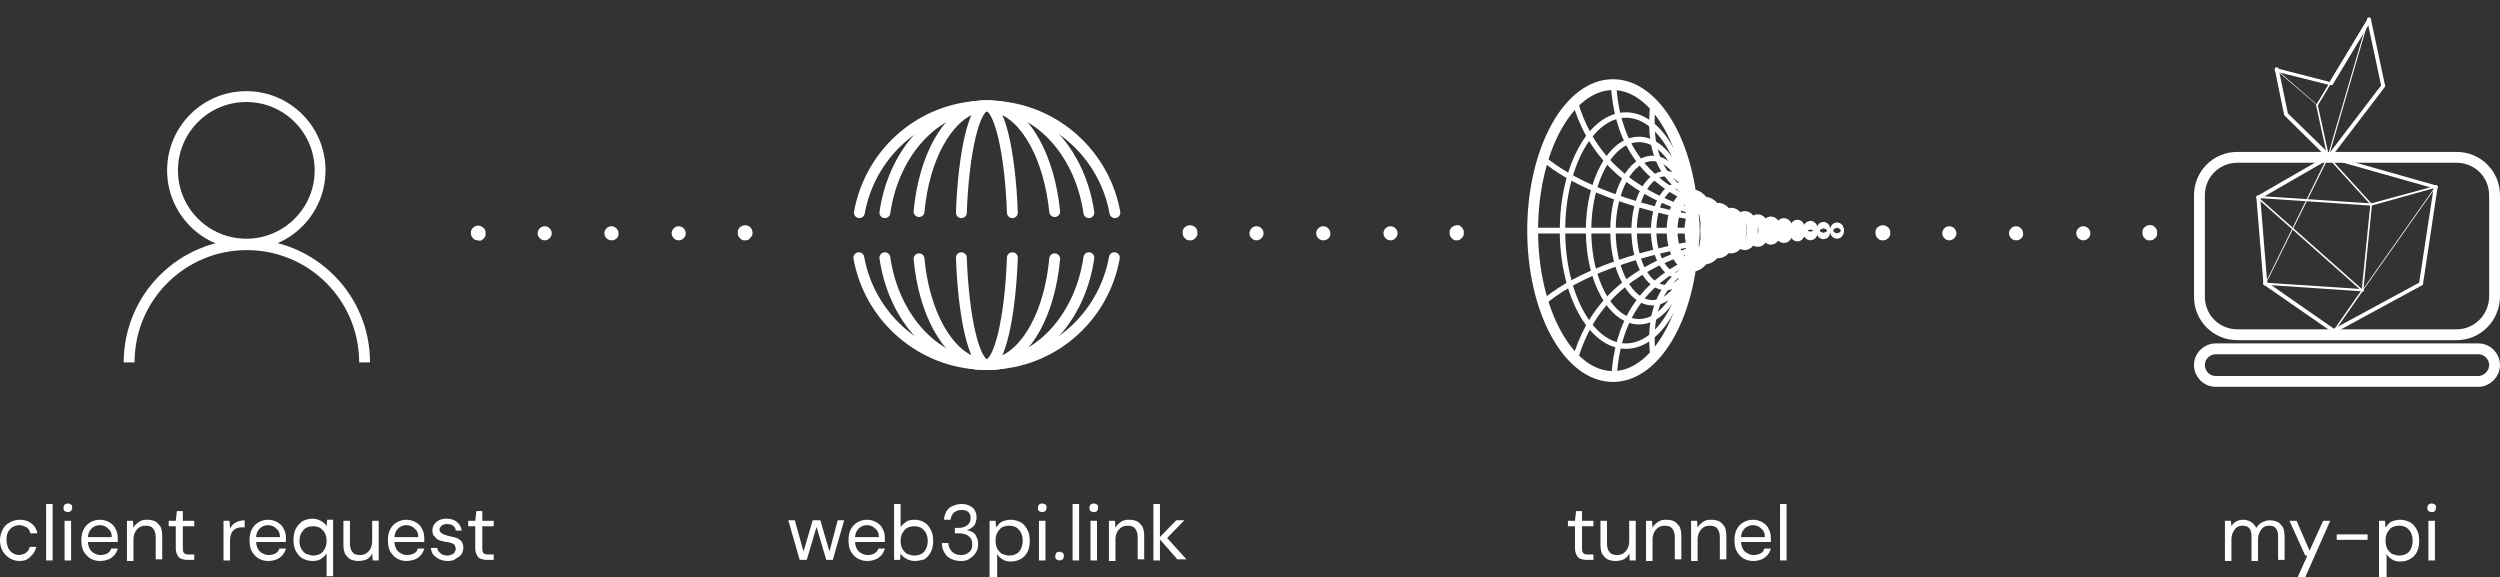 <?xml version="1.0" encoding="utf-8"?>
<!-- Generator: Adobe Illustrator 23.0.1, SVG Export Plug-In . SVG Version: 6.00 Build 0)  -->
<svg version="1.1" 
	 xmlns="http://www.w3.org/2000/svg" xmlns:xlink="http://www.w3.org/1999/xlink" x="0px" y="0px" viewBox="0 0 460.8 106.4"
	 style="enable-background:new 0 0 460.8 106.4;" xml:space="preserve">
<rect x="0" y="0" width="460.8" height="106.4" fill="#333333" stroke="none"/>
<style type="text/css">
	.st0{fill:#333132;stroke:#FFFFFF;stroke-linecap:round;stroke-linejoin:round;stroke-miterlimit:10;}
	.st1{stroke:#000000;stroke-width:4;stroke-linecap:round;stroke-linejoin:round;stroke-miterlimit:10;}
	.st2{fill:none;stroke:#FFFFFF;stroke-width:0.78;stroke-linecap:round;stroke-linejoin:round;stroke-miterlimit:10;}
	.st3{fill:#231F20;}
	.st4{fill:none;stroke:#FFFFFF;stroke-width:2;stroke-miterlimit:10;}
	.st5{fill:#333132;}
	.st6{fill:#171635;}
	.st7{fill:#1E2A5B;}
	.st8{fill:#773363;}
	.st9{fill:#C87629;}
	.st10{fill:#E9A624;}
	.st11{fill:#EF5098;}
	.st12{fill:#823C7D;}
	.st13{fill:#6BBE49;}
	.st14{fill:#F2A11F;}
	.st15{fill:#EFEA57;}
	.st16{fill:#C22126;}
	.st17{fill:#2C3694;}
	.st18{fill:#404EA1;}
	.st19{fill:#E2C43E;}
	.st20{fill:#E0DCDD;}
	.st21{fill:#D7D0C5;}
	.st22{fill:#486DA6;}
	.st23{fill:#D1AE44;}
	.st24{fill:#88261B;}
	.st25{fill:#070507;}
	.st26{fill:#8DACDA;}
	.st27{fill:#F6A8B8;}
	.st28{fill:#F0EC7B;}
	.st29{fill:#204F9E;}
	.st30{fill:#F08837;}
	.st31{fill:#4C3B52;}
	.st32{fill:#A77B4B;}
	.st33{fill:#ECC6A3;}
	.st34{fill:#A43223;}
	.st35{fill:#732E24;}
	.st36{fill:#529ECC;}
	.st37{fill:#ECA164;}
	.st38{fill:#72C051;}
	.st39{fill:#F4CC51;}
	.st40{fill:#D46A34;}
	.st41{fill:#1E5779;}
	.st42{fill:#BCB593;}
	.st43{fill:#C9C3B2;}
	.st44{fill:#818C5C;}
	.st45{fill:#604C3C;}
	.st46{fill:#417077;}
	.st47{fill:#6AB7CE;}
	.st48{fill:#C65940;}
	.st49{fill:#F5CF4B;}
	.st50{fill:#634A70;}
	.st51{fill:#427A8C;}
	.st52{fill:#BCA454;}
	.st53{fill:#BFB37F;}
	.st54{fill:#815830;}
	.st55{fill:#524B2F;}
	.st56{fill:#293757;}
	.st57{fill:#568E4B;}
	.st58{fill:#D5BB58;}
	.st59{fill:#D26B28;}
	.st60{fill:#A41E22;}
	.st61{fill:#28413E;}
	.st62{fill:#49735D;}
	.st63{fill:#232515;}
	.st64{fill:#F3E4C2;}
	.st65{fill:#D8902D;}
	.st66{fill:#4669B2;}
	.st67{fill:#79A153;}
	.st68{fill:#DEC239;}
	.st69{fill:#E29325;}
	.st70{fill:#C53627;}
	.st71{fill:#E4B07A;}
	.st72{fill:#E09D43;}
	.st73{fill:#AF7330;}
	.st74{fill:#933821;}
	.st75{fill:#2E2B28;}
	.st76{fill:#2977A6;}
	.st77{fill:#639CC1;}
	.st78{fill:#90A649;}
	.st79{fill:#5E883C;}
	.st80{fill:#1F1E20;}
	.st81{fill:#B76735;}
	.st82{fill:#547B57;}
	.st83{fill:#BEAF5C;}
	.st84{fill:#525B7D;}
	.st85{fill:#93333B;}
	.st86{fill:#3C4A60;}
	.st87{fill:#D6C968;}
	.st88{fill:#6E7346;}
	.st89{fill:#564641;}
	.st90{fill:#C13A5E;}
	.st91{fill:#AFC27C;}
	.st92{fill:#F1CB51;}
	.st93{fill:#E07B41;}
	.st94{fill:#89A7C2;}
	.st95{fill:#2C468D;}
	.st96{fill:#E4DFD9;}
	.st97{fill:#435C50;}
	.st98{fill:#EBAE2F;}
	.st99{fill:#BF2526;}
	.st100{fill:#5E7343;}
	.st101{fill:#D6AE29;}
	.st102{fill:#ECD7B8;}
	.st103{fill:#A58B8C;}
	.st104{fill:#272727;}
	.st105{fill:none;stroke:#231F20;stroke-width:15;stroke-miterlimit:10;}
	.st106{fill:#58595B;stroke:#231F20;stroke-width:15;stroke-miterlimit:10;}
	.st107{fill:none;stroke:#FFFFFF;stroke-width:8;stroke-miterlimit:10;}
	.st108{fill:none;stroke:#FFFFFF;stroke-width:15;stroke-miterlimit:10;}
	.st109{fill:none;stroke:#FFFFFF;stroke-width:4;stroke-miterlimit:10;}
	.st110{fill:none;stroke:#FFFFFF;stroke-width:7.5;stroke-miterlimit:10;}
	.st111{fill:none;stroke:#424242;stroke-width:4;stroke-miterlimit:10;}
	.st112{fill:none;stroke:#424242;stroke-width:8;stroke-miterlimit:10;}
	.st113{fill:none;stroke:#FFFFFF;stroke-width:2.906;stroke-miterlimit:10;}
	.st114{fill:none;stroke:#FFFFFF;stroke-width:4;stroke-linecap:round;stroke-linejoin:round;stroke-miterlimit:10;}
	.st115{fill:none;stroke:#424242;stroke-width:4;stroke-linecap:round;stroke-linejoin:round;stroke-miterlimit:10;}
	.st116{fill:none;stroke:#424242;stroke-width:7.5;stroke-miterlimit:10;}
	.st117{fill:#424242;}
	.st118{fill:none;stroke:#FFFFFF;stroke-width:2;stroke-linecap:round;stroke-linejoin:round;stroke-miterlimit:10;}
	.st119{fill:none;stroke:#FFFFFF;stroke-width:6;stroke-miterlimit:10;}
	.st120{fill:none;stroke:#FFFFFF;stroke-width:2;stroke-linecap:round;stroke-miterlimit:10;}
	.st121{fill:#273F43;}
	.st122{fill:none;stroke:#273F43;stroke-width:2;stroke-linecap:round;stroke-linejoin:round;stroke-miterlimit:10;}
	.st123{fill:none;stroke:#273F43;stroke-width:2;stroke-miterlimit:10;}
	.st124{fill:none;stroke:#273F43;stroke-width:2;stroke-linecap:round;stroke-miterlimit:10;}
	.st125{fill:none;stroke:#273F43;stroke-width:3;stroke-miterlimit:10;}
	.st126{fill:#FFFFFF;stroke:#273F43;stroke-width:2;stroke-miterlimit:10;}
	.st127{fill:none;stroke:#FFFFFF;stroke-width:3;stroke-linecap:round;stroke-linejoin:round;stroke-miterlimit:10;}
	.st128{fill:#FFFFFF;}
	.st129{fill:none;stroke:#FFFFFF;stroke-width:3;stroke-miterlimit:10;}
	.st130{fill:none;stroke:#FFFFFF;stroke-width:2;stroke-linecap:round;stroke-linejoin:round;}
	.st131{fill:none;stroke:#FFFFFF;stroke-width:1.3;stroke-linecap:round;stroke-linejoin:round;stroke-miterlimit:10;}
	.st132{fill:none;stroke:#FFFFFF;stroke-width:0.737;stroke-linecap:round;stroke-linejoin:round;stroke-miterlimit:10;}
	.st133{fill:none;stroke:#FFFFFF;stroke-width:0.69;stroke-linecap:round;stroke-linejoin:round;stroke-miterlimit:10;}
	.st134{fill:none;stroke:#FFFFFF;stroke-width:7;stroke-linecap:round;stroke-linejoin:round;stroke-miterlimit:10;}
	.st135{fill:none;stroke:#231F20;stroke-width:2;stroke-linecap:round;stroke-linejoin:round;stroke-miterlimit:10;}
	.st136{fill:none;stroke:#FFFFFF;stroke-miterlimit:10;}
	.st137{fill:#181B1F;}
	.st138{opacity:0.5;}
	.st139{fill:none;stroke:#2C3694;stroke-width:0.5;stroke-miterlimit:10;}
	.st140{fill:none;stroke:#FFFFFF;stroke-width:0.5;stroke-linecap:round;stroke-linejoin:round;stroke-miterlimit:10;}
	.st141{fill:none;stroke:#FFFFFF;stroke-linecap:round;stroke-linejoin:round;stroke-miterlimit:10;}
	.st142{fill:none;stroke:#FFFFFF;stroke-width:0.25;stroke-linecap:round;stroke-linejoin:round;stroke-miterlimit:10;}
	.st143{fill:none;stroke:#FFFFFF;stroke-width:0.25;stroke-miterlimit:10;}
	.st144{fill:none;stroke:#FFFFFF;stroke-width:0.75;stroke-miterlimit:10;}
	.st145{fill:none;stroke:#FFFFFF;stroke-width:0.75;stroke-linecap:round;stroke-linejoin:round;stroke-miterlimit:10;}
	.st146{fill-rule:evenodd;clip-rule:evenodd;fill:#BC1142;}
	.st147{fill-rule:evenodd;clip-rule:evenodd;fill:#75A928;}
	.st148{fill:none;stroke:#FFFFFF;stroke-width:7;stroke-linecap:round;stroke-linejoin:round;}
	.st149{fill:none;stroke:#FFFFFF;stroke-width:7;stroke-linecap:round;stroke-linejoin:round;stroke-dasharray:0,18.358;}
	
		.st150{fill:none;stroke:#FFFFFF;stroke-width:7;stroke-linecap:round;stroke-linejoin:round;stroke-miterlimit:10;stroke-dasharray:0,18;}
	.st151{opacity:0.2;fill:#FFFFFF;}
	.st152{opacity:0.4;fill:#FFFFFF;}
	.st153{opacity:0.6;fill:#FFFFFF;}
	.st154{fill:none;stroke:#FFFFFF;stroke-width:5;stroke-linecap:round;stroke-linejoin:round;}
	
		.st155{fill:none;stroke:#FFFFFF;stroke-width:5;stroke-linecap:round;stroke-linejoin:round;stroke-dasharray:9.623610e-03,23.097;}
	.st156{fill:#26292D;}
	.st157{fill:#C7C8CA;}
</style>

<g id="Layer_6">
</g>
<g id="reference">
</g>
<g id="background">
</g>
<g id="guides" class="st138">
</g>
<g id="shapes">
</g>
<g id="uklady_scalone">
</g>
<g id="kontur_wew">
</g>
<g id="kontur_zew">
</g>
<g id="logosy">
</g>
<g id="eth">
</g>
<g id="txt">
	<g>
		<path class="st4" d="M456.8,70.3h-48.4c-1.7,0-3-1.4-3-3v0c0-1.7,1.4-3,3-3h48.4c1.7,0,3,1.4,3,3v0
			C459.8,68.9,458.4,70.3,456.8,70.3z"/>
		<path class="st4" d="M452.8,61.7h-40.4c-3.9,0-7-3.1-7-7V36c0-3.9,3.1-7,7-7h40.4c3.9,0,7,3.1,7,7v18.6
			C459.8,58.5,456.7,61.7,452.8,61.7z"/>
		<g id="kontur_6_">
			<path class="st128" d="M417.6,52.4C417.6,52.4,417.6,52.3,417.6,52.4c-0.1-0.1-0.1-0.1-0.1-0.1l11.5-23.4l7.4-25.3
				c0,0,0.1-0.1,0.1-0.1c0,0,0.1,0.1,0.1,0.1c0,0,0,0,0,0l-7.4,25.4c0,0,0,0,0,0L417.6,52.4C417.7,52.4,417.7,52.4,417.6,52.4z"/>
			<path class="st128" d="M429.2,29.1c0,0-0.1,0-0.1,0l-7.9-7.8c-0.1-0.1-0.1-0.2,0-0.2c0.1-0.1,0.2-0.1,0.2,0c0,0,0,0,0,0l7.9,7.8
				c0.1,0.1,0.1,0.2,0,0.2C429.3,29,429.2,29.1,429.2,29.1L429.2,29.1z"/>
			<path class="st128" d="M430.2,61.2c-0.1,0-0.2-0.1-0.2-0.2c0-0.1,0-0.1,0.1-0.1l16-8.7l2.7-17.8c0-0.1,0.1-0.2,0.2-0.1
				c0.1,0,0.2,0.1,0.1,0.2l-2.7,17.9c0,0.1,0,0.1-0.1,0.1L430.2,61.2C430.3,61.2,430.2,61.2,430.2,61.2z"/>
			<path class="st128" d="M430.2,61.2C430.2,61.2,430.1,61.2,430.2,61.2c-0.2-0.1-0.2-0.2-0.1-0.3c0,0,0,0,0,0l5.3-7.6
				c0.1-0.1,0.2-0.1,0.2,0c0.1,0.1,0.1,0.2,0,0.2c0,0,0,0,0,0l-5.3,7.6C430.3,61.2,430.3,61.2,430.2,61.2z"/>
			<path class="st128" d="M435.5,53.6C435.5,53.6,435.5,53.6,435.5,53.6c-0.1,0-0.1-0.1-0.1-0.1c0,0,0,0,0,0l13.4-19
				c0,0,0.1,0,0.1,0c0,0,0,0.1,0,0.1l0,0L435.5,53.6C435.6,53.6,435.6,53.6,435.5,53.6z"/>
			<path class="st128" d="M437.1,37.9L437.1,37.9l-21-1.4c-0.1,0-0.2-0.1-0.2-0.2s0.1-0.2,0.2-0.2l21,1.4c0.1,0,0.2,0.1,0.2,0.2
				C437.3,37.8,437.2,37.9,437.1,37.9z"/>
			<path class="st128" d="M435.5,53.7c0,0-0.1,0-0.1,0l-19.4-17.2c-0.1-0.1-0.1-0.2,0-0.2c0.1-0.1,0.2-0.1,0.2,0l0,0l19.4,17.2
				c0.1,0.1,0.1,0.2,0,0.2c0,0,0,0,0,0C435.6,53.7,435.6,53.7,435.5,53.7z"/>
			<path class="st128" d="M435.5,53.7L435.5,53.7c-0.1,0-0.2-0.1-0.2-0.2c0,0,0,0,0,0l1.6-15.8c0-0.1,0.1-0.2,0.2-0.1
				c0.1,0,0.2,0.1,0.1,0.2l-1.6,15.8C435.7,53.6,435.6,53.7,435.5,53.7z"/>
			<path class="st128" d="M435.5,53.7L435.5,53.7l-18-1.2c-0.1,0-0.2-0.1-0.2-0.2s0.1-0.2,0.2-0.2l18,1.2c0.1,0,0.2,0.1,0.2,0.2
				C435.7,53.6,435.6,53.7,435.5,53.7L435.5,53.7z"/>
			<path class="st128" d="M429.2,29.1c-0.1,0-0.1-0.1-0.2-0.1l-2.1-9.6c0-0.1,0-0.2,0.1-0.2c0.1,0,0.2,0,0.2,0.1l2.1,9.6
				C429.4,29,429.3,29,429.2,29.1C429.2,29.1,429.2,29.1,429.2,29.1C429.2,29.1,429.2,29.1,429.2,29.1z"/>
			<path class="st128" d="M427.1,19.5C427.1,19.5,427,19.5,427.1,19.5c-0.2-0.1-0.2-0.2-0.1-0.3c0,0,0,0,0,0l9.5-15.8
				c0-0.1,0.1-0.1,0.2-0.1c0.1,0,0.1,0.1,0.1,0.2l-9.5,15.8C427.2,19.5,427.2,19.5,427.1,19.5z"/>
			<path class="st128" d="M439.2,15.9c-0.1,0-0.1-0.1-0.2-0.1l-2.6-12.2c0-0.1,0-0.2,0.1-0.2c0.1,0,0.2,0,0.2,0.1c0,0,0,0,0,0
				l2.6,12.2C439.4,15.8,439.3,15.9,439.2,15.9C439.2,15.9,439.2,15.9,439.2,15.9C439.2,15.9,439.2,15.9,439.2,15.9z"/>
			<path class="st128" d="M437.1,37.9c0,0-0.1,0-0.1-0.1l-8-8.8c-0.1-0.1-0.1-0.2,0-0.2c0.1-0.1,0.2-0.1,0.2,0l8,8.8
				c0.1,0.1,0.1,0.2,0,0.2C437.2,37.9,437.2,37.9,437.1,37.9L437.1,37.9z"/>
			<path class="st128" d="M437.1,37.9c-0.1,0-0.2-0.1-0.2-0.2c0-0.1,0.1-0.1,0.1-0.2l11.8-3.2c0.1,0,0.2,0,0.2,0.1
				c0,0.1,0,0.2-0.1,0.2c0,0,0,0,0,0L437.1,37.9C437.2,37.9,437.2,37.9,437.1,37.9z"/>
			<path class="st128" d="M448.9,34.7C448.9,34.7,448.9,34.6,448.9,34.7l-19.8-5.6c-0.1,0-0.1-0.1-0.1-0.2c0-0.1,0.1-0.1,0.2-0.1
				l19.8,5.6c0.1,0,0.1,0.1,0.1,0.2C449.1,34.6,449,34.7,448.9,34.7L448.9,34.7z"/>
			<path class="st128" d="M416.2,36.5c-0.1,0-0.2-0.1-0.2-0.2c0-0.1,0-0.1,0.1-0.1l13-7.4c0.1,0,0.2,0,0.2,0.1c0,0.1,0,0.2-0.1,0.2
				L416.2,36.5C416.2,36.5,416.2,36.5,416.2,36.5z"/>
			<path class="st128" d="M417.5,52.5c-0.1,0-0.2-0.1-0.2-0.2L416,36.4c0-0.1,0.1-0.2,0.2-0.2c0.1,0,0.2,0.1,0.2,0.2l1.3,15.9
				C417.7,52.4,417.6,52.4,417.5,52.5C417.5,52.5,417.5,52.5,417.5,52.5L417.5,52.5z"/>
			<path class="st128" d="M430.2,61.2C430.2,61.2,430.1,61.2,430.2,61.2l-12.8-8.8c-0.1,0-0.1-0.2-0.1-0.2c0-0.1,0.2-0.1,0.2-0.1
				c0,0,0,0,0,0l12.7,8.8c0.1,0.1,0.1,0.2,0,0.2C430.3,61.2,430.3,61.2,430.2,61.2L430.2,61.2z"/>
			<path class="st128" d="M421.3,21.3c-0.1,0-0.1-0.1-0.2-0.1l-1.7-8.3c0-0.1,0-0.2,0.1-0.2c0.1,0,0.2,0,0.2,0.1l1.7,8.3
				C421.4,21.2,421.4,21.3,421.3,21.3C421.3,21.3,421.3,21.3,421.3,21.3z"/>
			<path class="st128" d="M427.1,19.4C427.1,19.4,427.1,19.4,427.1,19.4l-7.6-6.5c0,0,0-0.1,0-0.1c0,0,0.1,0,0.1,0l7.5,6.5
				C427.2,19.3,427.2,19.4,427.1,19.4C427.1,19.4,427.1,19.4,427.1,19.4z"/>
			<path class="st128" d="M429.5,15.5C429.5,15.5,429.5,15.5,429.5,15.5l-10-2.5c-0.1,0-0.1-0.1-0.1-0.2c0-0.1,0.1-0.1,0.2-0.1
				l9.9,2.5c0.1,0,0.1,0.1,0.1,0.2C429.6,15.5,429.6,15.5,429.5,15.5z"/>
			<path class="st128" d="M429.2,29.1c0,0-0.1,0-0.1,0c-0.1-0.1-0.1-0.2,0-0.2c0,0,0,0,0,0l10-13.1c0.1-0.1,0.2-0.1,0.2,0
				s0.1,0.2,0,0.2l0,0l-10,13.1C429.3,29,429.2,29.1,429.2,29.1z"/>
			<path class="st128" d="M429.2,29.2c-0.1,0-0.2,0-0.2-0.1l-7.9-7.8c0,0-0.1-0.1-0.1-0.2l-1.7-8.3c0-0.2,0.1-0.4,0.3-0.4
				s0.4,0.1,0.4,0.3l1.7,8.2l7.9,7.7c0.1,0.1,0.1,0.3,0,0.5C429.4,29.2,429.3,29.2,429.2,29.2L429.2,29.2z"/>
			<path class="st128" d="M429.5,15.7C429.5,15.7,429.4,15.7,429.5,15.7l-10-2.5c-0.2,0-0.3-0.2-0.2-0.4c0-0.2,0.2-0.3,0.4-0.2
				c0,0,0,0,0,0l9.7,2.5l7-11.6c0.1-0.2,0.3-0.2,0.5-0.1c0.2,0.1,0.2,0.3,0.1,0.5c0,0,0,0,0,0l-7.1,11.8
				C429.7,15.6,429.6,15.7,429.5,15.7z"/>
			<path class="st128" d="M439.2,16.1c-0.2,0-0.3-0.1-0.3-0.3l-2.6-12.2c0-0.2,0.1-0.4,0.3-0.4c0.2,0,0.4,0.1,0.4,0.3l0,0l2.6,12.2
				C439.6,15.9,439.5,16.1,439.2,16.1C439.3,16.1,439.2,16.1,439.2,16.1z"/>
			<path class="st128" d="M429.2,29.2c-0.2,0-0.3-0.1-0.3-0.3c0-0.1,0-0.1,0.1-0.2l10-13.1c0.1-0.1,0.3-0.2,0.5-0.1
				c0.1,0.1,0.2,0.3,0.1,0.5l-10,13.1C429.4,29.2,429.3,29.2,429.2,29.2z"/>
			<path class="st128" d="M448.9,34.8C448.9,34.8,448.9,34.8,448.9,34.8l-19.8-5.6c-0.2,0-0.3-0.2-0.2-0.4s0.2-0.3,0.4-0.2
				c0,0,0,0,0,0l19.8,5.6c0.2,0.1,0.3,0.2,0.2,0.4C449.2,34.7,449.1,34.8,448.9,34.8L448.9,34.8z"/>
			<path class="st128" d="M430.2,61.4c-0.1,0-0.1,0-0.2-0.1l-12.7-8.8c-0.2-0.1-0.2-0.3-0.1-0.5c0.1-0.2,0.3-0.2,0.5-0.1l12.5,8.7
				l15.7-8.5l2.7-17.7c0-0.2,0.2-0.3,0.4-0.3c0.2,0,0.3,0.2,0.3,0.4l-2.7,17.9c0,0.1-0.1,0.2-0.2,0.2l-16,8.7
				C430.3,61.4,430.3,61.4,430.2,61.4z"/>
			<path class="st128" d="M417.5,52.6c-0.2,0-0.3-0.1-0.3-0.3l-1.3-15.9c0-0.2,0.1-0.3,0.3-0.4c0.2,0,0.3,0.1,0.4,0.3l1.3,15.9
				C417.9,52.4,417.7,52.6,417.5,52.6C417.5,52.6,417.5,52.6,417.5,52.6L417.5,52.6z"/>
			<path class="st128" d="M416.2,36.7c-0.2,0-0.3-0.1-0.3-0.3c0-0.1,0.1-0.2,0.2-0.3l13-7.5c0.2-0.1,0.4,0,0.5,0.1s0,0.4-0.1,0.5
				l0,0l-13,7.5C416.3,36.7,416.2,36.7,416.2,36.7z"/>
		</g>
		<ellipse class="st4" cx="297.3" cy="42.5" rx="14.8" ry="26.9"/>
		<ellipse class="st136" cx="299.7" cy="42.5" rx="11.7" ry="21.3"/>
		<ellipse class="st136" cx="302.1" cy="42.5" rx="9.3" ry="16.8"/>
		<ellipse class="st136" cx="304.6" cy="42.5" rx="7.3" ry="13.3"/>
		<ellipse class="st136" cx="307" cy="42.5" rx="5.8" ry="10.5"/>
		<ellipse class="st136" cx="309.4" cy="42.5" rx="4.6" ry="8.3"/>
		<ellipse class="st4" cx="311.8" cy="42.5" rx="3.6" ry="6.6"/>
		<ellipse class="st4" cx="314.3" cy="42.5" rx="2.8" ry="5.2"/>
		<ellipse class="st4" cx="316.7" cy="42.5" rx="2.3" ry="4.1"/>
		<ellipse class="st4" cx="319.1" cy="42.5" rx="1.8" ry="3.2"/>
		<ellipse class="st4" cx="321.6" cy="42.5" rx="1.4" ry="2.6"/>
		<ellipse class="st4" cx="324" cy="42.5" rx="1.1" ry="2"/>
		<ellipse class="st4" cx="326.4" cy="42.5" rx="0.9" ry="1.6"/>
		<ellipse class="st4" cx="328.8" cy="42.5" rx="0.7" ry="1.3"/>
		<ellipse class="st4" cx="331.3" cy="42.5" rx="0.5" ry="1"/>
		<ellipse class="st4" cx="333.7" cy="42.5" rx="0.4" ry="0.8"/>
		<ellipse class="st4" cx="336.1" cy="42.5" rx="0.3" ry="0.6"/>
		<ellipse class="st4" cx="338.6" cy="42.5" rx="0.3" ry="0.5"/>
		<g>
			<line class="st136" x1="312.1" y1="42.5" x2="282.4" y2="42.5"/>
			<path class="st136" d="M284.4,55.8c4.9-4.2,13.5-8.2,27.7-10.9"/>
			<path class="st136" d="M290.3,66.3c2.4-8.4,8.2-16.1,21.7-20.3"/>
			<path class="st136" d="M297.5,69.4c0.6-9.4,4.4-16.8,14.3-21.4h0"/>
			<path class="st136" d="M304.7,65.9L304.7,65.9c-0.9-7.7,0.9-13.3,7-17.1"/>
		</g>
		<g>
			<line class="st136" x1="282.4" y1="42.5" x2="312.1" y2="42.5"/>
			<path class="st136" d="M312.1,40.1c-14.2-2.7-22.8-6.8-27.7-10.9"/>
			<path class="st136" d="M312,39c-13.5-4.2-19.3-11.9-21.7-20.3"/>
			<path class="st136" d="M311.8,37L311.8,37c-10-4.6-13.8-12-14.4-21.4"/>
			<path class="st136" d="M311.7,36.2c-6.2-3.8-7.9-9.4-7-17.1v0"/>
		</g>
		<g>
			<path class="st118" d="M158.4,39.2c1.9-10.6,10.7-18.8,21.7-19.6c0.2,0,0.4,0,0.7,0c0.4,0,0.8-0.1,1.2-0.1c0.4,0,0.8,0,1.2,0.1
				c0.2,0,0.4,0,0.6,0c10.9,0.8,19.8,9,21.7,19.6"/>
			<path class="st118" d="M205.4,47.5c-1.9,10.6-10.7,18.8-21.7,19.6c-0.2,0-0.4,0-0.6,0c-0.4,0-0.8,0.1-1.2,0.1
				c-0.4,0-0.8,0-1.2-0.1c-0.2,0-0.4,0-0.7,0c-10.9-0.8-19.8-9-21.7-19.6"/>
			<path class="st118" d="M186.6,47.5c-0.4,11.2-2.4,19.7-4.7,19.7c-2.3,0-4.3-8.5-4.7-19.7"/>
			<path class="st118" d="M177.2,39.2c0.4-11.2,2.4-19.7,4.7-19.7c2.3,0,4.3,8.5,4.7,19.7"/>
			<path class="st118" d="M163.1,39.2c1.5-10.4,8.3-18.5,16.8-19.6c0.7-0.1,1.4-0.1,2-0.1c0.7,0,1.4,0,2,0.1
				c8.5,1.1,15.3,9.2,16.8,19.6"/>
			<path class="st118" d="M200.7,47.5c-1.5,10.4-8.3,18.4-16.8,19.6c-0.7,0.1-1.4,0.1-2,0.1c-0.7,0-1.4,0-2-0.1
				c-8.5-1.1-15.3-9.2-16.8-19.6"/>
			<path class="st118" d="M194.4,47.7c-0.9,9.9-5.1,17.6-10.5,19.2c-0.1,0-0.1,0-0.2,0.1c-0.6,0.2-1.2,0.2-1.8,0.2
				c-0.6,0-1.2-0.1-1.8-0.2c-0.1,0-0.1,0-0.2-0.1c-5.3-1.6-9.6-9.3-10.5-19.2"/>
			<path class="st118" d="M169.4,39c0.9-9.9,5.2-17.6,10.5-19.2c0.1,0,0.1,0,0.2-0.1c0.6-0.2,1.2-0.2,1.8-0.2c0.6,0,1.2,0.1,1.8,0.2
				c0.1,0,0.1,0,0.2,0.1c5.3,1.6,9.5,9.3,10.5,19.2"/>
		</g>
		<circle class="st4" cx="45.4" cy="31.4" r="13.6"/>
		<path class="st4" d="M67.2,66.8c0-12-9.7-21.7-21.7-21.7h0c-12,0-21.7,9.7-21.7,21.7"/>
		<g>
			<path class="st128" d="M3.6,103.4c-0.7,0-1.3-0.2-1.8-0.5c-0.5-0.3-1-0.8-1.3-1.3c-0.3-0.6-0.5-1.2-0.5-2c0-0.8,0.2-1.4,0.5-2
				c0.3-0.6,0.7-1,1.3-1.3c0.5-0.3,1.2-0.5,1.8-0.5c0.9,0,1.6,0.2,2.2,0.7c0.6,0.4,0.9,1,1.1,1.8H5.6c-0.1-0.5-0.3-0.8-0.7-1.1
				c-0.4-0.2-0.8-0.4-1.3-0.4c-0.4,0-0.8,0.1-1.2,0.3c-0.4,0.2-0.6,0.5-0.9,0.9c-0.2,0.4-0.3,0.9-0.3,1.5c0,0.5,0.1,0.9,0.2,1.2
				c0.1,0.4,0.3,0.6,0.5,0.9c0.2,0.2,0.5,0.4,0.7,0.5c0.3,0.1,0.6,0.2,0.9,0.2c0.3,0,0.6-0.1,0.9-0.2c0.3-0.1,0.5-0.3,0.7-0.5
				c0.2-0.2,0.3-0.5,0.4-0.8h1.2c-0.2,0.7-0.5,1.3-1.1,1.8C5.1,103.2,4.4,103.4,3.6,103.4z"/>
			<path class="st128" d="M8.5,103.2V92.9h1.2v10.4H8.5z"/>
			<path class="st128" d="M12.5,94.4c-0.2,0-0.4-0.1-0.6-0.2c-0.2-0.2-0.2-0.4-0.2-0.6c0-0.2,0.1-0.4,0.2-0.6
				c0.2-0.1,0.4-0.2,0.6-0.2c0.2,0,0.4,0.1,0.6,0.2c0.2,0.1,0.2,0.3,0.2,0.6c0,0.2-0.1,0.4-0.2,0.6C12.9,94.3,12.7,94.4,12.5,94.4z
				 M11.9,103.2V96h1.2v7.3H11.9z"/>
			<path class="st128" d="M18.4,103.4c-0.7,0-1.3-0.2-1.8-0.5c-0.5-0.3-0.9-0.8-1.2-1.3c-0.3-0.6-0.4-1.2-0.4-2c0-0.8,0.1-1.4,0.4-2
				c0.3-0.6,0.7-1,1.2-1.3c0.5-0.3,1.1-0.5,1.8-0.5c0.7,0,1.3,0.2,1.8,0.5c0.5,0.3,0.9,0.7,1.1,1.2c0.3,0.5,0.4,1.1,0.4,1.7
				c0,0.1,0,0.2,0,0.3s0,0.2,0,0.4h-5.9v-0.9h4.8c0-0.7-0.2-1.2-0.7-1.6c-0.4-0.4-0.9-0.6-1.5-0.6c-0.4,0-0.8,0.1-1.1,0.3
				c-0.4,0.2-0.6,0.5-0.8,0.8c-0.2,0.4-0.3,0.8-0.3,1.3v0.4c0,0.6,0.1,1.1,0.3,1.5c0.2,0.4,0.5,0.7,0.9,0.9c0.4,0.2,0.7,0.3,1.1,0.3
				c0.5,0,0.9-0.1,1.3-0.3c0.3-0.2,0.6-0.5,0.7-0.9h1.2c-0.1,0.4-0.3,0.8-0.6,1.2c-0.3,0.3-0.6,0.6-1.1,0.8
				C19.5,103.3,19,103.4,18.4,103.4z"/>
			<path class="st128" d="M23.4,103.2V96h1.1l0.1,1.3c0.2-0.5,0.6-0.8,1-1.1c0.4-0.3,0.9-0.4,1.5-0.4c0.6,0,1.1,0.1,1.5,0.3
				c0.4,0.2,0.7,0.6,1,1c0.2,0.5,0.3,1,0.3,1.7v4.3h-1.2V99c0-0.7-0.2-1.3-0.5-1.6c-0.3-0.4-0.8-0.5-1.4-0.5c-0.4,0-0.8,0.1-1.1,0.3
				c-0.3,0.2-0.6,0.5-0.8,0.9c-0.2,0.4-0.3,0.8-0.3,1.4v3.9H23.4z"/>
			<path class="st128" d="M34.5,103.2c-0.4,0-0.8-0.1-1.1-0.2c-0.3-0.1-0.6-0.4-0.7-0.7c-0.2-0.3-0.3-0.8-0.3-1.3V97h-1.3v-1h1.3
				l0.2-1.8h1.1V96h2.1v1h-2.1v4.1c0,0.5,0.1,0.8,0.3,0.9c0.2,0.2,0.5,0.2,1,0.2h0.8v1H34.5z"/>
			<path class="st128" d="M41.2,103.2V96h1.1l0.1,1.4c0.2-0.3,0.4-0.6,0.6-0.8c0.3-0.2,0.6-0.4,0.9-0.5c0.4-0.1,0.8-0.2,1.2-0.2v1.3
				h-0.4c-0.3,0-0.6,0-0.9,0.1c-0.3,0.1-0.5,0.2-0.7,0.4c-0.2,0.2-0.4,0.4-0.5,0.7c-0.1,0.3-0.2,0.7-0.2,1.2v3.7H41.2z"/>
			<path class="st128" d="M49.4,103.4c-0.7,0-1.3-0.2-1.8-0.5c-0.5-0.3-0.9-0.8-1.2-1.3c-0.3-0.6-0.4-1.2-0.4-2c0-0.8,0.1-1.4,0.4-2
				c0.3-0.6,0.7-1,1.2-1.3c0.5-0.3,1.1-0.5,1.8-0.5c0.7,0,1.3,0.2,1.8,0.5c0.5,0.3,0.9,0.7,1.1,1.2c0.3,0.5,0.4,1.1,0.4,1.7
				c0,0.1,0,0.2,0,0.3s0,0.2,0,0.4h-5.9v-0.9h4.8c0-0.7-0.2-1.2-0.7-1.6c-0.4-0.4-0.9-0.6-1.5-0.6c-0.4,0-0.8,0.1-1.1,0.3
				c-0.4,0.2-0.6,0.5-0.8,0.8c-0.2,0.4-0.3,0.8-0.3,1.3v0.4c0,0.6,0.1,1.1,0.3,1.5c0.2,0.4,0.5,0.7,0.9,0.9c0.4,0.2,0.7,0.3,1.1,0.3
				c0.5,0,0.9-0.1,1.3-0.3c0.3-0.2,0.6-0.5,0.7-0.9h1.2c-0.1,0.4-0.3,0.8-0.6,1.2c-0.3,0.3-0.6,0.6-1.1,0.8
				C50.5,103.3,50,103.4,49.4,103.4z"/>
			<path class="st128" d="M60.2,106.4V102c-0.2,0.4-0.6,0.7-1,1c-0.4,0.3-1,0.4-1.6,0.4c-0.7,0-1.3-0.2-1.9-0.5
				c-0.5-0.3-0.9-0.8-1.2-1.4c-0.3-0.6-0.4-1.2-0.4-2c0-0.7,0.1-1.4,0.4-2c0.3-0.6,0.7-1,1.2-1.4c0.5-0.3,1.2-0.5,1.9-0.5
				c0.4,0,0.8,0.1,1.1,0.2c0.3,0.1,0.6,0.3,0.9,0.5c0.2,0.2,0.5,0.4,0.6,0.7l0.1-1.2h1.1v10.4H60.2z M57.7,102.4
				c0.5,0,0.9-0.1,1.3-0.3c0.4-0.2,0.6-0.5,0.9-1c0.2-0.4,0.3-0.9,0.3-1.4c0-0.5-0.1-1-0.3-1.4c-0.2-0.4-0.5-0.7-0.9-1
				c-0.4-0.2-0.8-0.3-1.3-0.3c-0.5,0-0.9,0.1-1.3,0.3c-0.4,0.2-0.6,0.6-0.9,1c-0.2,0.4-0.3,0.9-0.3,1.4c0,0.6,0.1,1,0.3,1.4
				c0.2,0.4,0.5,0.7,0.9,1C56.9,102.2,57.3,102.4,57.7,102.4z"/>
			<path class="st128" d="M66.1,103.4c-0.6,0-1-0.1-1.5-0.3c-0.4-0.2-0.7-0.6-1-1c-0.2-0.5-0.3-1-0.3-1.7V96h1.2v4.2
				c0,0.7,0.2,1.3,0.5,1.6c0.3,0.4,0.8,0.5,1.4,0.5c0.4,0,0.8-0.1,1.1-0.3c0.3-0.2,0.6-0.5,0.8-0.9c0.2-0.4,0.3-0.8,0.3-1.4V96h1.2
				v7.3h-1.1l-0.1-1.3c-0.2,0.5-0.5,0.8-1,1.1C67.1,103.3,66.6,103.4,66.1,103.4z"/>
			<path class="st128" d="M74.9,103.4c-0.7,0-1.3-0.2-1.8-0.5c-0.5-0.3-0.9-0.8-1.2-1.3c-0.3-0.6-0.4-1.2-0.4-2c0-0.8,0.1-1.4,0.4-2
				c0.3-0.6,0.7-1,1.2-1.3c0.5-0.3,1.1-0.5,1.8-0.5c0.7,0,1.3,0.2,1.8,0.5c0.5,0.3,0.9,0.7,1.1,1.2c0.3,0.5,0.4,1.1,0.4,1.7
				c0,0.1,0,0.2,0,0.3s0,0.2,0,0.4h-5.9v-0.9h4.8c0-0.7-0.2-1.2-0.7-1.6c-0.4-0.4-0.9-0.6-1.5-0.6c-0.4,0-0.8,0.1-1.1,0.3
				c-0.4,0.2-0.6,0.5-0.8,0.8c-0.2,0.4-0.3,0.8-0.3,1.3v0.4c0,0.6,0.1,1.1,0.3,1.5c0.2,0.4,0.5,0.7,0.9,0.9c0.4,0.2,0.7,0.3,1.1,0.3
				c0.5,0,0.9-0.1,1.3-0.3s0.6-0.5,0.7-0.9h1.2c-0.1,0.4-0.3,0.8-0.6,1.2c-0.3,0.3-0.6,0.6-1.1,0.8
				C75.9,103.3,75.4,103.4,74.9,103.4z"/>
			<path class="st128" d="M82.6,103.4c-0.6,0-1.1-0.1-1.6-0.3c-0.4-0.2-0.8-0.5-1.1-0.8c-0.3-0.4-0.4-0.8-0.5-1.3h1.2
				c0,0.2,0.1,0.5,0.3,0.7c0.2,0.2,0.4,0.4,0.6,0.5c0.3,0.1,0.6,0.2,1,0.2c0.3,0,0.6-0.1,0.8-0.2c0.2-0.1,0.4-0.2,0.5-0.4
				c0.1-0.2,0.2-0.4,0.2-0.6c0-0.3-0.1-0.5-0.2-0.7c-0.1-0.2-0.3-0.3-0.6-0.4c-0.3-0.1-0.6-0.2-1-0.2c-0.3-0.1-0.6-0.1-0.9-0.2
				c-0.3-0.1-0.6-0.2-0.8-0.4c-0.2-0.2-0.4-0.4-0.6-0.6c-0.1-0.2-0.2-0.5-0.2-0.9c0-0.4,0.1-0.8,0.3-1.1c0.2-0.3,0.5-0.6,0.9-0.8
				c0.4-0.2,0.9-0.3,1.4-0.3c0.8,0,1.4,0.2,1.9,0.6c0.5,0.4,0.8,0.9,0.9,1.6H84c0-0.4-0.2-0.7-0.5-0.9c-0.3-0.2-0.6-0.3-1.1-0.3
				c-0.5,0-0.8,0.1-1,0.3c-0.2,0.2-0.4,0.4-0.4,0.7c0,0.2,0.1,0.4,0.2,0.5c0.1,0.1,0.3,0.3,0.6,0.4c0.3,0.1,0.6,0.2,0.9,0.3
				c0.5,0.1,0.9,0.2,1.3,0.3c0.4,0.1,0.7,0.4,1,0.6c0.2,0.3,0.4,0.7,0.4,1.2c0,0.5-0.1,0.8-0.3,1.2c-0.2,0.3-0.5,0.6-1,0.8
				C83.7,103.3,83.2,103.4,82.6,103.4z"/>
			<path class="st128" d="M89.7,103.2c-0.4,0-0.8-0.1-1.1-0.2c-0.3-0.1-0.6-0.4-0.7-0.7c-0.2-0.3-0.3-0.8-0.3-1.3V97h-1.3v-1h1.3
				l0.2-1.8h1.1V96h2.1v1h-2.1v4.1c0,0.5,0.1,0.8,0.3,0.9c0.2,0.2,0.5,0.2,1,0.2h0.8v1H89.7z"/>
		</g>
		<g>
			<path class="st128" d="M147.4,103.2l-2.1-7.3h1.2l1.7,6.1h-0.2l1.8-6.1h1.4l1.8,6.1l-0.2,0l1.6-6.1h1.2l-2.1,7.3h-1.2l-1.9-6.4
				h0.2l-1.9,6.4H147.4z"/>
			<path class="st128" d="M159.8,103.4c-0.7,0-1.3-0.2-1.8-0.5c-0.5-0.3-0.9-0.8-1.2-1.3c-0.3-0.6-0.4-1.2-0.4-2
				c0-0.8,0.1-1.4,0.4-2c0.3-0.6,0.7-1,1.2-1.3c0.5-0.3,1.1-0.5,1.8-0.5c0.7,0,1.3,0.2,1.8,0.5c0.5,0.3,0.9,0.7,1.1,1.2
				c0.3,0.5,0.4,1.1,0.4,1.7c0,0.1,0,0.2,0,0.3s0,0.2,0,0.4h-5.9v-0.9h4.8c0-0.7-0.2-1.2-0.7-1.6c-0.4-0.4-0.9-0.6-1.5-0.6
				c-0.4,0-0.8,0.1-1.1,0.3c-0.4,0.2-0.6,0.5-0.8,0.8c-0.2,0.4-0.3,0.8-0.3,1.3v0.4c0,0.6,0.1,1.1,0.3,1.5c0.2,0.4,0.5,0.7,0.9,0.9
				c0.4,0.2,0.7,0.3,1.1,0.3c0.5,0,0.9-0.1,1.3-0.3c0.3-0.2,0.6-0.5,0.7-0.9h1.2c-0.1,0.4-0.3,0.8-0.6,1.2c-0.3,0.3-0.6,0.6-1.1,0.8
				C160.9,103.3,160.4,103.4,159.8,103.4z"/>
			<path class="st128" d="M168.6,103.4c-0.4,0-0.8-0.1-1.1-0.2c-0.3-0.1-0.6-0.3-0.9-0.5c-0.2-0.2-0.5-0.4-0.6-0.7l-0.1,1.2h-1.1
				V92.9h1.2v4.3c0.2-0.4,0.6-0.7,1-1c0.4-0.3,1-0.4,1.6-0.4c0.7,0,1.3,0.2,1.8,0.5c0.5,0.3,0.9,0.8,1.2,1.4c0.3,0.6,0.4,1.2,0.4,2
				c0,0.7-0.1,1.4-0.4,2c-0.3,0.6-0.7,1-1.2,1.4C169.9,103.2,169.3,103.4,168.6,103.4z M168.5,102.4c0.5,0,0.9-0.1,1.3-0.3
				c0.4-0.2,0.7-0.5,0.9-1c0.2-0.4,0.3-0.9,0.3-1.4c0-0.5-0.1-1-0.3-1.4c-0.2-0.4-0.5-0.7-0.9-1c-0.4-0.2-0.8-0.3-1.3-0.3
				c-0.5,0-0.9,0.1-1.3,0.3c-0.4,0.2-0.6,0.6-0.9,1c-0.2,0.4-0.3,0.9-0.3,1.4c0,0.6,0.1,1,0.3,1.4c0.2,0.4,0.5,0.7,0.9,1
				C167.6,102.2,168,102.4,168.5,102.4z"/>
			<path class="st128" d="M177.1,103.4c-0.6,0-1.2-0.1-1.8-0.4c-0.5-0.2-0.9-0.6-1.2-1.1c-0.3-0.5-0.5-1.1-0.5-1.8h1.2
				c0,0.4,0.1,0.7,0.3,1.1c0.2,0.3,0.4,0.6,0.8,0.8c0.3,0.2,0.7,0.3,1.2,0.3c0.5,0,0.9-0.1,1.2-0.3c0.3-0.2,0.6-0.4,0.7-0.7
				c0.2-0.3,0.2-0.6,0.2-1c0-0.5-0.1-0.8-0.3-1.1c-0.2-0.3-0.5-0.5-0.9-0.7c-0.4-0.1-0.8-0.2-1.2-0.2H176v-1h0.7
				c0.7,0,1.2-0.2,1.6-0.5c0.4-0.3,0.6-0.7,0.6-1.3c0-0.5-0.1-0.8-0.4-1.1c-0.3-0.3-0.7-0.4-1.3-0.4c-0.6,0-1,0.2-1.4,0.5
				c-0.3,0.3-0.5,0.7-0.6,1.3h-1.2c0-0.5,0.2-1,0.4-1.5c0.3-0.4,0.6-0.8,1.1-1c0.5-0.2,1-0.4,1.6-0.4c0.7,0,1.2,0.1,1.6,0.3
				c0.4,0.2,0.8,0.5,1,0.9c0.2,0.4,0.3,0.8,0.3,1.3c0,0.3-0.1,0.7-0.2,1c-0.1,0.3-0.3,0.6-0.6,0.8c-0.2,0.2-0.6,0.4-1,0.5
				c0.4,0.1,0.7,0.2,1.1,0.4c0.3,0.2,0.6,0.5,0.7,0.9c0.2,0.4,0.3,0.8,0.3,1.3c0,0.5-0.1,1.1-0.4,1.5c-0.3,0.5-0.6,0.8-1.1,1.1
				C178.4,103.3,177.8,103.4,177.1,103.4z"/>
			<path class="st128" d="M182.4,106.4V96h1.1l0.1,1.2c0.2-0.2,0.4-0.4,0.6-0.7c0.2-0.2,0.5-0.4,0.9-0.5c0.3-0.1,0.7-0.2,1.2-0.2
				c0.7,0,1.3,0.2,1.9,0.5c0.5,0.3,0.9,0.8,1.2,1.4c0.3,0.6,0.4,1.2,0.4,2c0,0.7-0.1,1.4-0.4,2c-0.3,0.6-0.7,1-1.2,1.3
				c-0.5,0.3-1.1,0.5-1.9,0.5c-0.6,0-1.1-0.1-1.5-0.4c-0.4-0.2-0.8-0.6-1-1v4.4H182.4z M186,102.4c0.5,0,0.9-0.1,1.3-0.3
				c0.4-0.2,0.7-0.5,0.9-1c0.2-0.4,0.3-0.9,0.3-1.4c0-0.6-0.1-1-0.3-1.5c-0.2-0.4-0.5-0.7-0.9-1c-0.4-0.2-0.8-0.3-1.3-0.3
				c-0.5,0-0.9,0.1-1.3,0.3c-0.4,0.2-0.6,0.6-0.9,1c-0.2,0.4-0.3,0.9-0.3,1.5c0,0.5,0.1,1,0.3,1.4c0.2,0.4,0.5,0.7,0.9,1
				C185.1,102.2,185.5,102.4,186,102.4z"/>
			<path class="st128" d="M192.1,94.4c-0.2,0-0.4-0.1-0.6-0.2c-0.2-0.2-0.2-0.4-0.2-0.6c0-0.2,0.1-0.4,0.2-0.6
				c0.2-0.1,0.4-0.2,0.6-0.2c0.2,0,0.4,0.1,0.6,0.2c0.2,0.1,0.2,0.3,0.2,0.6c0,0.2-0.1,0.4-0.2,0.6
				C192.5,94.3,192.3,94.4,192.1,94.4z M191.5,103.2V96h1.2v7.3H191.5z"/>
			<path class="st128" d="M195.3,103.3c-0.2,0-0.4-0.1-0.6-0.2c-0.2-0.2-0.2-0.4-0.2-0.6c0-0.2,0.1-0.4,0.2-0.6
				c0.2-0.2,0.4-0.2,0.6-0.2c0.2,0,0.4,0.1,0.6,0.2c0.2,0.2,0.2,0.4,0.2,0.6c0,0.2-0.1,0.4-0.2,0.6
				C195.7,103.2,195.5,103.3,195.3,103.3z"/>
			<path class="st128" d="M197.7,103.2V92.9h1.2v10.4H197.7z"/>
			<path class="st128" d="M201.6,94.4c-0.2,0-0.4-0.1-0.6-0.2c-0.2-0.2-0.2-0.4-0.2-0.6c0-0.2,0.1-0.4,0.2-0.6
				c0.2-0.1,0.4-0.2,0.6-0.2c0.2,0,0.4,0.1,0.6,0.2c0.2,0.1,0.2,0.3,0.2,0.6c0,0.2-0.1,0.4-0.2,0.6
				C202.1,94.3,201.9,94.4,201.6,94.4z M201,103.2V96h1.2v7.3H201z"/>
			<path class="st128" d="M204.4,103.2V96h1.1l0.1,1.3c0.2-0.5,0.6-0.8,1-1.1c0.4-0.3,0.9-0.4,1.5-0.4c0.6,0,1.1,0.1,1.5,0.3
				c0.4,0.2,0.7,0.6,1,1c0.2,0.5,0.3,1,0.3,1.7v4.3h-1.2V99c0-0.7-0.2-1.3-0.5-1.6c-0.3-0.4-0.8-0.5-1.4-0.5c-0.4,0-0.8,0.1-1.1,0.3
				c-0.3,0.2-0.6,0.5-0.8,0.9c-0.2,0.4-0.3,0.8-0.3,1.4v3.9H204.4z"/>
			<path class="st128" d="M212.6,103.2V92.9h1.2v10.4H212.6z M217.1,103.2l-3.5-4l3.2-3.3h1.5l-3.6,3.7l0-0.9l4,4.4H217.1z"/>
		</g>
		<g>
			<path class="st128" d="M292.4,103.2c-0.4,0-0.8-0.1-1.1-0.2c-0.3-0.1-0.6-0.4-0.7-0.7c-0.2-0.3-0.3-0.8-0.3-1.3V97H289v-1h1.3
				l0.2-1.8h1.1V96h2.1v1h-2.1v4.1c0,0.5,0.1,0.8,0.3,0.9c0.2,0.2,0.5,0.2,1,0.2h0.8v1H292.4z"/>
			<path class="st128" d="M297.8,103.4c-0.6,0-1-0.1-1.5-0.3c-0.4-0.2-0.7-0.6-1-1c-0.2-0.5-0.3-1-0.3-1.7V96h1.2v4.2
				c0,0.7,0.2,1.3,0.5,1.6c0.3,0.4,0.8,0.5,1.4,0.5c0.4,0,0.8-0.1,1.1-0.3c0.3-0.2,0.6-0.5,0.8-0.9c0.2-0.4,0.3-0.8,0.3-1.4V96h1.2
				v7.3h-1.1l-0.1-1.3c-0.2,0.5-0.5,0.8-1,1.1C298.8,103.3,298.3,103.4,297.8,103.4z"/>
			<path class="st128" d="M303.4,103.2V96h1.1l0.1,1.3c0.2-0.5,0.6-0.8,1-1.1c0.4-0.3,0.9-0.4,1.5-0.4c0.6,0,1.1,0.1,1.5,0.3
				c0.4,0.2,0.7,0.6,1,1c0.2,0.5,0.3,1,0.3,1.7v4.3h-1.2V99c0-0.7-0.2-1.3-0.5-1.6c-0.3-0.4-0.8-0.5-1.4-0.5c-0.4,0-0.8,0.1-1.1,0.3
				c-0.3,0.2-0.6,0.5-0.8,0.9c-0.2,0.4-0.3,0.8-0.3,1.4v3.9H303.4z"/>
			<path class="st128" d="M311.7,103.2V96h1.1l0.1,1.3c0.2-0.5,0.6-0.8,1-1.1c0.4-0.3,0.9-0.4,1.5-0.4c0.6,0,1.1,0.1,1.5,0.3
				c0.4,0.2,0.7,0.6,1,1c0.2,0.5,0.3,1,0.3,1.7v4.3h-1.2V99c0-0.7-0.2-1.3-0.5-1.6c-0.3-0.4-0.8-0.5-1.4-0.5c-0.4,0-0.8,0.1-1.1,0.3
				c-0.3,0.2-0.6,0.5-0.8,0.9c-0.2,0.4-0.3,0.8-0.3,1.4v3.9H311.7z"/>
			<path class="st128" d="M323.1,103.4c-0.7,0-1.3-0.2-1.8-0.5c-0.5-0.3-0.9-0.8-1.2-1.3c-0.3-0.6-0.4-1.2-0.4-2
				c0-0.8,0.1-1.4,0.4-2c0.3-0.6,0.7-1,1.2-1.3c0.5-0.3,1.1-0.5,1.8-0.5c0.7,0,1.3,0.2,1.8,0.5c0.5,0.3,0.9,0.7,1.1,1.2
				c0.3,0.5,0.4,1.1,0.4,1.7c0,0.1,0,0.2,0,0.3s0,0.2,0,0.4h-5.9v-0.9h4.8c0-0.7-0.2-1.2-0.7-1.6c-0.4-0.4-0.9-0.6-1.5-0.6
				c-0.4,0-0.8,0.1-1.1,0.3c-0.4,0.2-0.6,0.5-0.8,0.8c-0.2,0.4-0.3,0.8-0.3,1.3v0.4c0,0.6,0.1,1.1,0.3,1.5c0.2,0.4,0.5,0.7,0.9,0.9
				c0.4,0.2,0.7,0.3,1.1,0.3c0.5,0,0.9-0.1,1.3-0.3s0.6-0.5,0.7-0.9h1.2c-0.1,0.4-0.3,0.8-0.6,1.2c-0.3,0.3-0.6,0.6-1.1,0.8
				C324.2,103.3,323.7,103.4,323.1,103.4z"/>
			<path class="st128" d="M328.1,103.2V92.9h1.2v10.4H328.1z"/>
		</g>
		<g>
			<path class="st128" d="M410.1,103.2V96h1.1l0.1,1c0.2-0.4,0.5-0.7,0.9-0.9c0.4-0.2,0.8-0.3,1.3-0.3c0.4,0,0.7,0.1,1,0.2
				c0.3,0.1,0.6,0.3,0.8,0.5c0.2,0.2,0.4,0.5,0.6,0.8c0.2-0.4,0.6-0.8,1-1c0.4-0.2,0.9-0.4,1.4-0.4c0.6,0,1,0.1,1.5,0.3
				c0.4,0.2,0.7,0.6,1,1c0.2,0.5,0.3,1,0.3,1.7v4.3h-1.2V99c0-0.7-0.1-1.3-0.4-1.6c-0.3-0.4-0.7-0.5-1.3-0.5c-0.4,0-0.7,0.1-1,0.3
				c-0.3,0.2-0.5,0.5-0.7,0.9c-0.2,0.4-0.3,0.8-0.3,1.4v3.9h-1.2V99c0-0.7-0.1-1.3-0.4-1.6c-0.3-0.4-0.7-0.5-1.3-0.5
				c-0.4,0-0.7,0.1-1,0.3c-0.3,0.2-0.5,0.5-0.7,0.9c-0.2,0.4-0.3,0.8-0.3,1.4v3.9H410.1z"/>
			<path class="st128" d="M423.5,106.4l1.8-4h-0.4L422,96h1.3l2.4,5.5l2.5-5.5h1.3l-4.6,10.4H423.5z"/>
			<path class="st128" d="M430.7,99.5v-1h5.7v1H430.7z"/>
			<path class="st128" d="M438.5,106.4V96h1.1l0.1,1.2c0.2-0.2,0.4-0.4,0.6-0.7c0.2-0.2,0.5-0.4,0.9-0.5c0.3-0.1,0.7-0.2,1.2-0.2
				c0.7,0,1.3,0.2,1.9,0.5c0.5,0.3,0.9,0.8,1.2,1.4c0.3,0.6,0.4,1.2,0.4,2c0,0.7-0.1,1.4-0.4,2c-0.3,0.6-0.7,1-1.2,1.3
				c-0.5,0.3-1.1,0.5-1.9,0.5c-0.6,0-1.1-0.1-1.5-0.4c-0.4-0.2-0.8-0.6-1-1v4.4H438.5z M442.2,102.4c0.5,0,0.9-0.1,1.3-0.3
				c0.4-0.2,0.7-0.5,0.9-1c0.2-0.4,0.3-0.9,0.3-1.4c0-0.6-0.1-1-0.3-1.5c-0.2-0.4-0.5-0.7-0.9-1c-0.4-0.2-0.8-0.3-1.3-0.3
				c-0.5,0-0.9,0.1-1.3,0.3c-0.4,0.2-0.6,0.6-0.9,1c-0.2,0.4-0.3,0.9-0.3,1.5c0,0.5,0.1,1,0.3,1.4c0.2,0.4,0.5,0.7,0.9,1
				C441.3,102.2,441.7,102.4,442.2,102.4z"/>
			<path class="st128" d="M448.2,94.4c-0.2,0-0.4-0.1-0.6-0.2c-0.2-0.2-0.2-0.4-0.2-0.6c0-0.2,0.1-0.4,0.2-0.6
				c0.2-0.1,0.4-0.2,0.6-0.2c0.2,0,0.4,0.1,0.6,0.2c0.2,0.1,0.2,0.3,0.2,0.6c0,0.2-0.1,0.4-0.2,0.6
				C448.7,94.3,448.5,94.4,448.2,94.4z M447.6,103.2V96h1.2v7.3H447.6z"/>
		</g>
		<g>
			<g>
				<path class="st128" d="M88.1,44.3c-0.4,0-0.7-0.1-0.9-0.4c-0.1-0.1-0.1-0.1-0.2-0.2c0-0.1-0.1-0.1-0.1-0.2
					c0-0.1-0.1-0.2-0.1-0.3c0-0.1,0-0.2,0-0.3c0-0.4,0.1-0.7,0.4-0.9c0.1-0.1,0.1-0.1,0.2-0.2c0.1,0,0.1-0.1,0.2-0.1
					c0.1,0,0.2-0.1,0.3-0.1c0.4-0.1,0.9,0.1,1.2,0.4c0.1,0.1,0.1,0.1,0.2,0.2c0,0.1,0.1,0.1,0.1,0.2s0.1,0.2,0.1,0.3
					c0,0.1,0,0.2,0,0.3c0,0.1,0,0.2,0,0.3c0,0.1,0,0.2-0.1,0.3s-0.1,0.2-0.1,0.2c0,0.1-0.1,0.1-0.2,0.2c-0.1,0.1-0.1,0.1-0.2,0.2
					c-0.1,0-0.1,0.1-0.2,0.1c-0.1,0-0.2,0.1-0.3,0.1C88.2,44.3,88.2,44.3,88.1,44.3z"/>
			</g>
			<g>
				<path class="st128" d="M125.1,44.3c-0.7,0-1.3-0.6-1.3-1.3c0-0.7,0.6-1.3,1.3-1.3h0c0.7,0,1.3,0.6,1.3,1.3
					C126.4,43.7,125.8,44.3,125.1,44.3z M112.7,44.3c-0.7,0-1.3-0.6-1.3-1.3c0-0.7,0.6-1.3,1.3-1.3h0c0.7,0,1.3,0.6,1.3,1.3
					C114.1,43.7,113.5,44.3,112.7,44.3z M100.4,44.3c-0.7,0-1.3-0.6-1.3-1.3c0-0.7,0.6-1.3,1.3-1.3h0c0.7,0,1.3,0.6,1.3,1.3
					C101.7,43.7,101.1,44.3,100.4,44.3z"/>
			</g>
			<g>
				<path class="st128" d="M137.4,44.3c-0.1,0-0.2,0-0.3,0c-0.1,0-0.2,0-0.3-0.1c-0.1,0-0.2-0.1-0.2-0.1c-0.1,0-0.1-0.1-0.2-0.2
					c-0.1-0.1-0.1-0.1-0.2-0.2c0-0.1-0.1-0.1-0.1-0.2s-0.1-0.2-0.1-0.3c0-0.1,0-0.2,0-0.3c0-0.1,0-0.2,0-0.3c0-0.1,0-0.2,0.1-0.3
					s0.1-0.2,0.1-0.2c0-0.1,0.1-0.1,0.2-0.2c0.5-0.5,1.4-0.5,1.9,0c0.2,0.2,0.4,0.6,0.4,0.9c0,0.1,0,0.2,0,0.3c0,0.1,0,0.2-0.1,0.3
					c0,0.1-0.1,0.2-0.1,0.2c0,0.1-0.1,0.1-0.2,0.2C138.1,44.2,137.8,44.3,137.4,44.3z"/>
			</g>
		</g>
		<g>
			<g>
				<path class="st128" d="M219.3,44.3c-0.3,0-0.7-0.1-0.9-0.4c-0.1-0.1-0.1-0.1-0.2-0.2c0-0.1-0.1-0.1-0.1-0.2
					c0-0.1-0.1-0.2-0.1-0.3c0-0.1,0-0.2,0-0.3c0-0.1,0-0.2,0-0.3c0-0.1,0-0.2,0.1-0.3c0-0.1,0.1-0.2,0.1-0.2c0-0.1,0.1-0.1,0.2-0.2
					c0.5-0.5,1.4-0.5,1.9,0c0.1,0.1,0.1,0.1,0.2,0.2c0,0.1,0.1,0.1,0.1,0.2s0.1,0.2,0.1,0.3c0,0.1,0,0.2,0,0.3c0,0.1,0,0.2,0,0.3
					c0,0.1,0,0.2-0.1,0.3s-0.1,0.2-0.1,0.2c0,0.1-0.1,0.1-0.2,0.2c-0.1,0.1-0.1,0.1-0.2,0.2c-0.1,0-0.1,0.1-0.2,0.1
					c-0.1,0-0.2,0.1-0.3,0.1C219.4,44.3,219.3,44.3,219.3,44.3z"/>
			</g>
			<g>
				<path class="st128" d="M256.3,44.3c-0.7,0-1.3-0.6-1.3-1.3c0-0.7,0.6-1.3,1.3-1.3h0c0.7,0,1.3,0.6,1.3,1.3
					C257.6,43.7,257,44.3,256.3,44.3z M243.9,44.3c-0.7,0-1.3-0.6-1.3-1.3c0-0.7,0.6-1.3,1.3-1.3h0c0.7,0,1.3,0.6,1.3,1.3
					C245.3,43.7,244.7,44.3,243.9,44.3z M231.6,44.3c-0.7,0-1.3-0.6-1.3-1.3c0-0.7,0.6-1.3,1.3-1.3h0c0.7,0,1.3,0.6,1.3,1.3
					C232.9,43.7,232.3,44.3,231.6,44.3z"/>
			</g>
			<g>
				<path class="st128" d="M268.6,44.3c-0.1,0-0.2,0-0.3,0c-0.1,0-0.2,0-0.3-0.1c-0.1,0-0.2-0.1-0.2-0.1c-0.1,0-0.1-0.1-0.2-0.2
					c-0.1-0.1-0.1-0.1-0.2-0.2c0-0.1-0.1-0.1-0.1-0.2c0-0.1-0.1-0.2-0.1-0.3c0-0.1,0-0.2,0-0.3c0-0.1,0-0.2,0-0.3
					c0-0.1,0-0.2,0.1-0.3c0-0.1,0.1-0.2,0.1-0.2c0-0.1,0.1-0.1,0.2-0.2c0.3-0.3,0.8-0.4,1.2-0.4c0.1,0,0.2,0,0.2,0.1
					c0.1,0,0.2,0.1,0.2,0.1c0.1,0,0.1,0.1,0.2,0.2c0.1,0.1,0.1,0.1,0.2,0.2c0,0.1,0.1,0.1,0.1,0.2c0,0.1,0.1,0.2,0.1,0.3
					c0,0.1,0,0.2,0,0.3c0,0.1,0,0.2,0,0.3c0,0.1,0,0.2-0.1,0.3c0,0.1-0.1,0.2-0.1,0.2c-0.1,0.1-0.1,0.1-0.2,0.2
					c-0.1,0.1-0.1,0.1-0.2,0.2c-0.1,0-0.1,0.1-0.2,0.1c-0.1,0-0.2,0.1-0.2,0.1C268.8,44.3,268.7,44.3,268.6,44.3z"/>
			</g>
		</g>
		<g>
			<g>
				<path class="st128" d="M347,44.3c-0.4,0-0.7-0.1-0.9-0.4c-0.1-0.1-0.1-0.1-0.2-0.2c0-0.1-0.1-0.1-0.1-0.2c0-0.1-0.1-0.2-0.1-0.3
					c0-0.1,0-0.2,0-0.3c0-0.1,0-0.2,0-0.3c0-0.1,0-0.2,0.1-0.3c0-0.1,0.1-0.2,0.1-0.2c0-0.1,0.1-0.1,0.2-0.2c0.5-0.5,1.4-0.5,1.9,0
					c0.1,0.1,0.1,0.1,0.2,0.2c0,0.1,0.1,0.1,0.1,0.2s0.1,0.2,0.1,0.3c0,0.1,0,0.2,0,0.3c0,0.1,0,0.2,0,0.3c0,0.1,0,0.2-0.1,0.3
					s-0.1,0.2-0.1,0.2c0,0.1-0.1,0.1-0.2,0.2c-0.1,0.1-0.1,0.1-0.2,0.2c-0.1,0-0.1,0.1-0.2,0.1c-0.1,0-0.2,0.1-0.3,0.1
					C347.1,44.3,347,44.3,347,44.3z"/>
			</g>
			<g>
				<path class="st128" d="M384,44.3c-0.7,0-1.3-0.6-1.3-1.3c0-0.7,0.6-1.3,1.3-1.3h0c0.7,0,1.3,0.6,1.3,1.3
					C385.3,43.7,384.7,44.3,384,44.3z M371.6,44.3c-0.7,0-1.3-0.6-1.3-1.3c0-0.7,0.6-1.3,1.3-1.3h0c0.7,0,1.3,0.6,1.3,1.3
					C373,43.7,372.4,44.3,371.6,44.3z M359.3,44.3c-0.7,0-1.3-0.6-1.3-1.3c0-0.7,0.6-1.3,1.3-1.3h0c0.7,0,1.3,0.6,1.3,1.3
					C360.6,43.7,360,44.3,359.3,44.3z"/>
			</g>
			<g>
				<path class="st128" d="M396.3,44.3c-0.1,0-0.2,0-0.3,0c-0.1,0-0.2,0-0.3-0.1c-0.1,0-0.2-0.1-0.2-0.1c-0.1,0-0.1-0.1-0.2-0.2
					c-0.1-0.1-0.1-0.1-0.2-0.2c0-0.1-0.1-0.1-0.1-0.2c0-0.1-0.1-0.2-0.1-0.3c0-0.1,0-0.2,0-0.3c0-0.1,0-0.2,0-0.3
					c0-0.1,0-0.2,0.1-0.3c0-0.1,0.1-0.2,0.1-0.2c0-0.1,0.1-0.1,0.2-0.2c0.1-0.1,0.1-0.1,0.2-0.2c0.1,0,0.1-0.1,0.2-0.1
					c0.1,0,0.2-0.1,0.3-0.1c0.2,0,0.3,0,0.5,0c0.1,0,0.2,0,0.3,0.1c0.1,0,0.2,0.1,0.2,0.1c0.1,0,0.1,0.1,0.2,0.2
					c0.1,0.1,0.1,0.1,0.2,0.2c0,0.1,0.1,0.1,0.1,0.2c0,0.1,0.1,0.2,0.1,0.3c0,0.1,0,0.2,0,0.3c0,0.1,0,0.2,0,0.3
					c0,0.1,0,0.2-0.1,0.3c0,0.1-0.1,0.2-0.1,0.2c0,0.1-0.1,0.1-0.2,0.2c-0.1,0.1-0.1,0.1-0.2,0.2c-0.1,0-0.1,0.1-0.2,0.1
					c-0.1,0-0.2,0.1-0.3,0.1C396.5,44.3,396.4,44.3,396.3,44.3z"/>
			</g>
		</g>
	</g>
</g>
<g id="pasek">
</g>
</svg>
